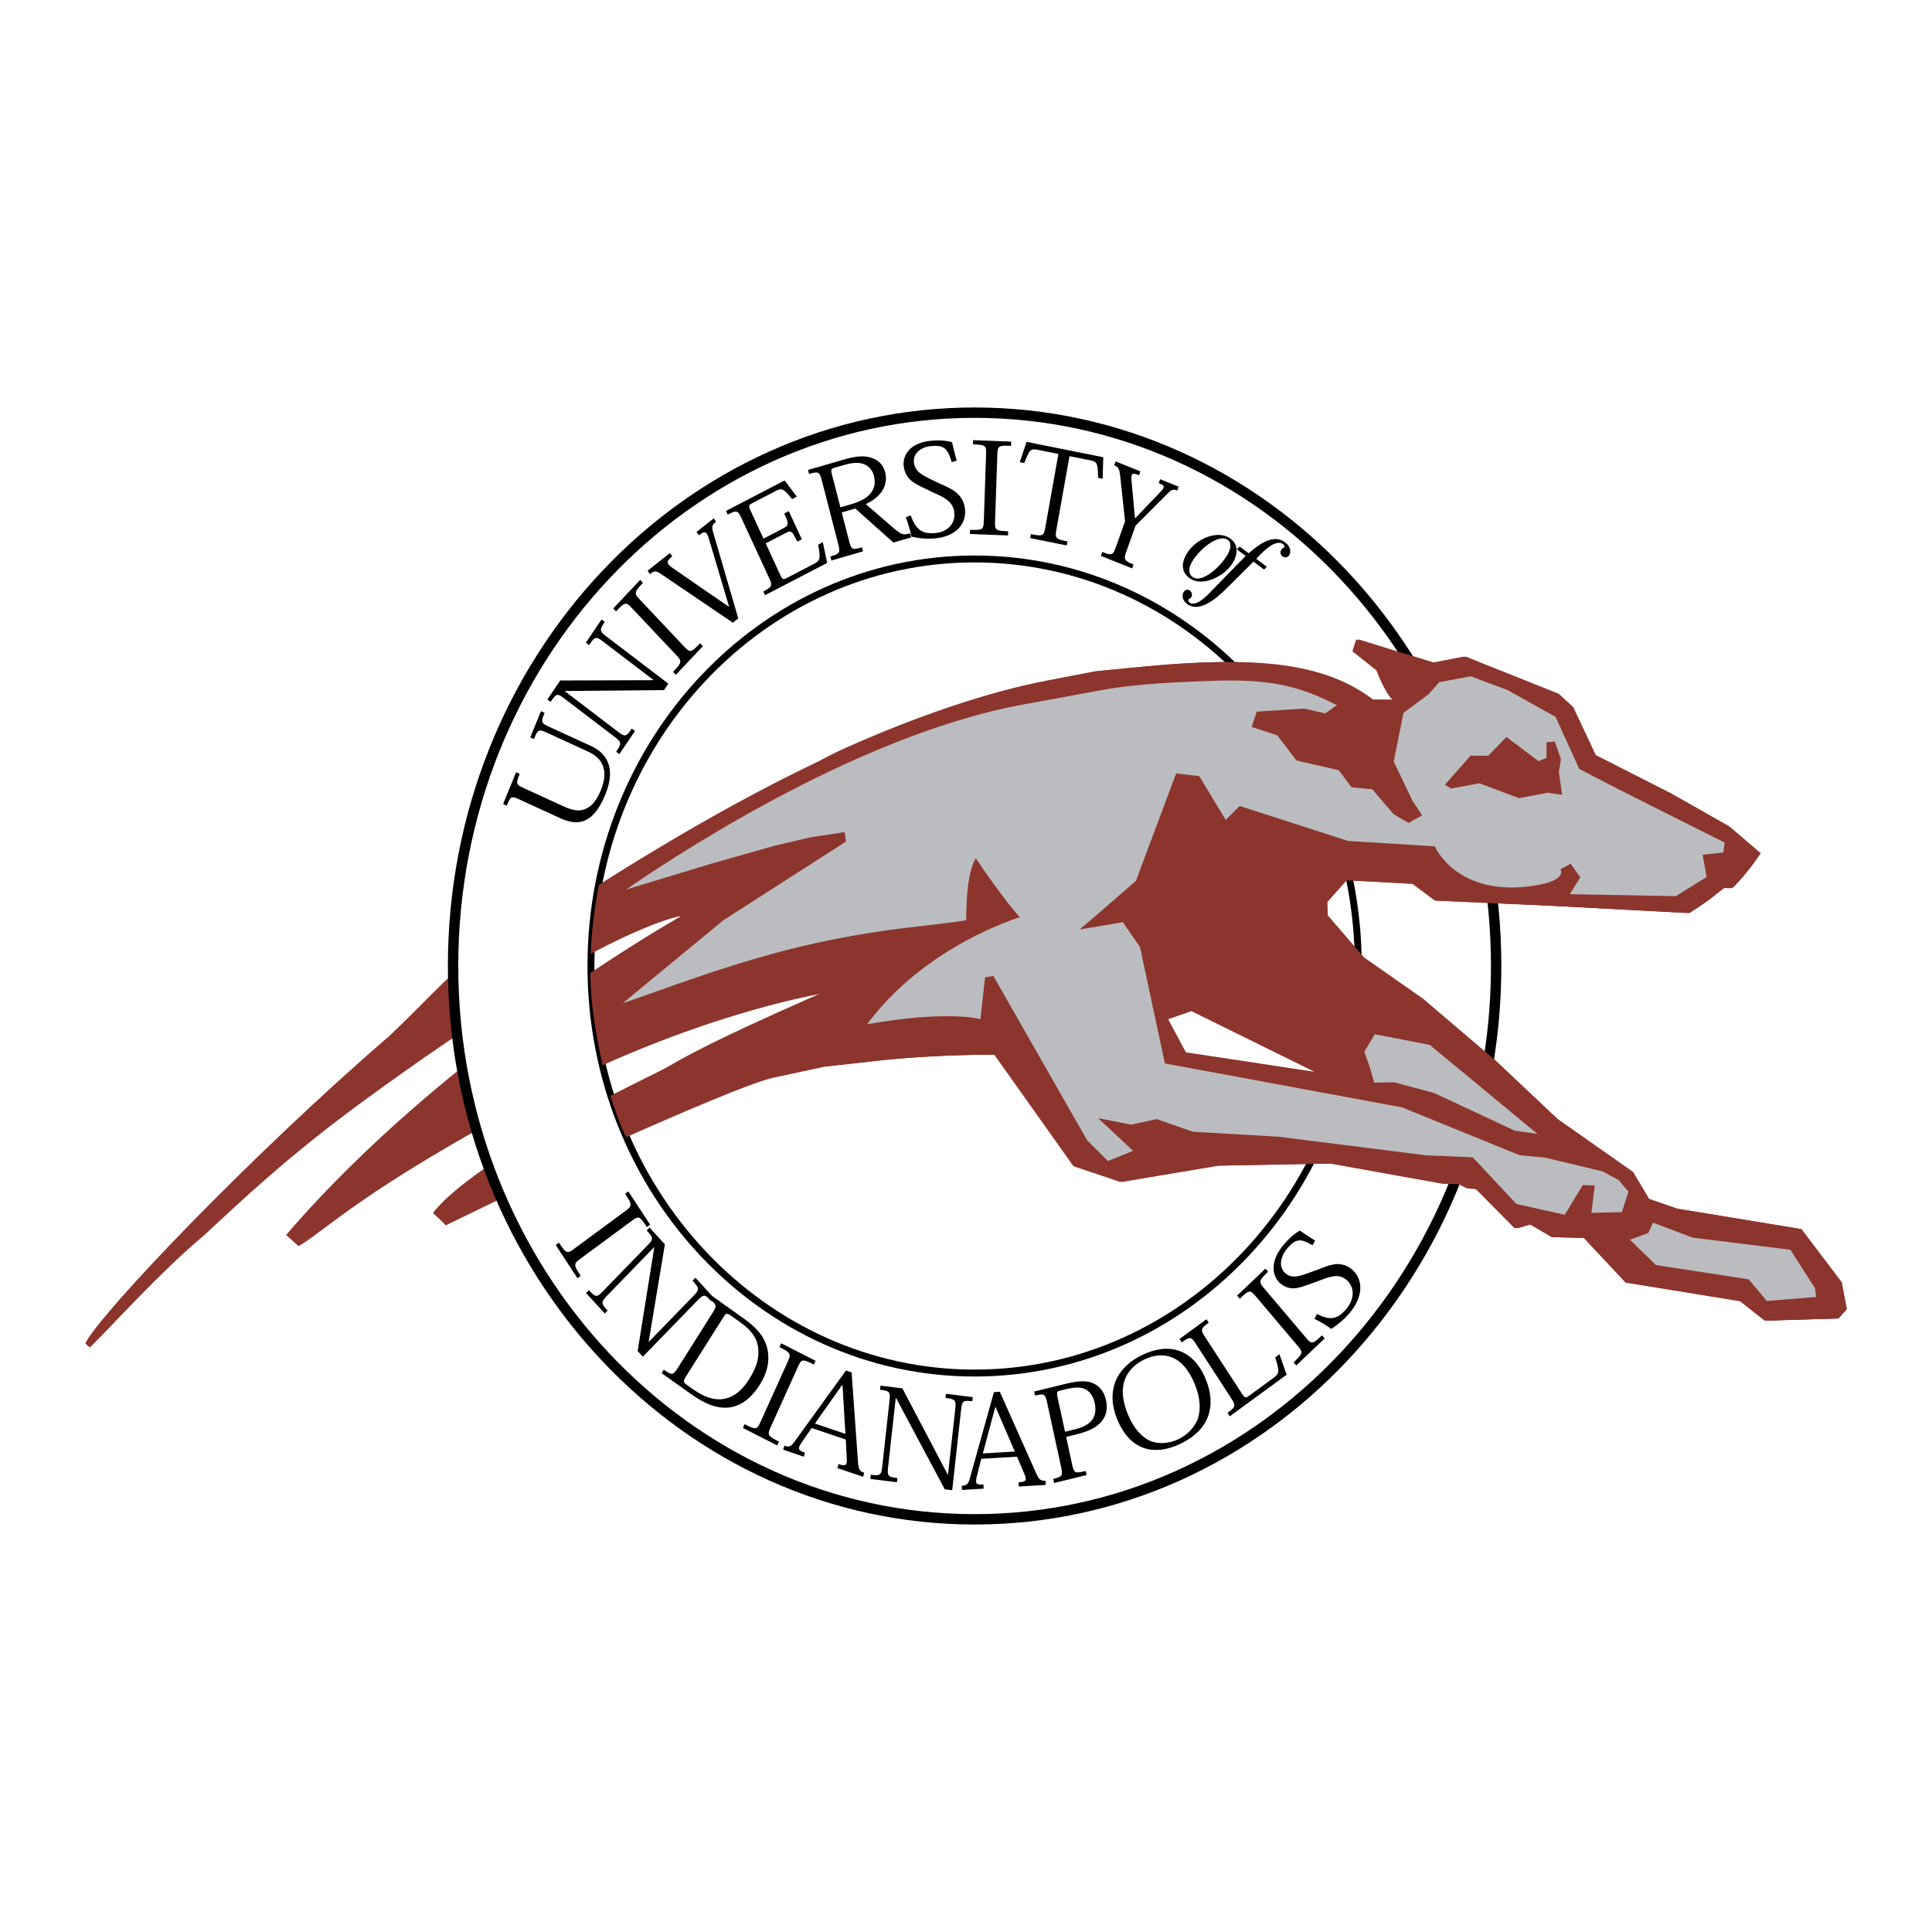 <svg xmlns="http://www.w3.org/2000/svg" width="2500" height="2500" viewBox="0 0 192.756 192.756"><path fill-rule="evenodd" clip-rule="evenodd" fill="#fff" d="M0 0h192.756v192.756H0V0z"/><path d="M104.643 67.906l4.848-.935 4.311-.423c12.336-1.211 18.555-.229 23.215 3.259l2.154-.001c-.777-.722-1.605-2.935-1.605-2.935l-2.395-1.897.379-1.178 7.543 2.33 3.123-.611 9.287 3.71 1.445 1.322 2.256 4.796 7.578 3.854 5.756 3.268 3.119 2.664s-1.201 1.854-2.676 3.336c-.352.352-.752-.095-1.152.255-1.457 1.264-3.277 2.367-3.277 2.367l-14.125-.748-11.02-.485-2.238-1.669-6.793-.372-1.939 2.19.035 1.319 3.623 4.202 5.889 4.122 7.078 6.027 6.334 5.975 7.537 5.291 1.592 2.68 2.809.973 12.393 2.039 4.023 5.311.504 2.678-.826.922-7.131.215-2.453-1.932-11.416-1.855-4.182-4.467-3.197-.072-2.225-1.303-1.463.42-3.877-3.914-.922-.086-.795-.408-1.594-.033-11.244-2.02-11.307.213-9.625 1.619-4.652-1.566-7.898-11.121s-5.817-.064-11.871.609l-5.298.588-5.108 1.1c-4.64.998-32.739 14.744-32.739 14.744s.495.33-1.239-1.25c4.894-6.311 27.356-16.832 38.846-21.891 0 0-12.783 2.088-28.181 10.209-17.694 9.328-21.455 13.514-24.067 14.986l-1.244-1.113c16.19-18.84 39.466-31.83 39.466-31.83s-7.939 1.032-31.817 18.515c-7.533 5.512-12.289 10.064-15.86 13.371-4.383 3.682-8.599 8.432-11.372 11.172 0 0 0-.002-.457-.404 1.377-2.871 16.304-18.574 30.391-30.727 6.804-6.512 4.542-5.297 15.509-13.053 5.046-3.569 17.35-9.913 30.312-15.694 6.635-2.963 13.79-5.474 19.925-6.658z" fill-rule="evenodd" clip-rule="evenodd" fill="#8c352d"/><path fill-rule="evenodd" clip-rule="evenodd" d="M150.299 73.529l3.195 2.41.803-.315-.006-1.564.836-.079.605 1.764-.203 1.297.33 2.255-1.441-.205-2.869.542-3.944-1.483-2.832.516-.615-.376 2.563-2.898 1.759.005 1.819-1.869z"/><path d="M45.203 96.379c0-30.489 23.296-55.207 52.033-55.207 28.74 0 52.035 24.717 52.035 55.207 0 30.49-23.295 55.205-52.035 55.205-28.737 0-52.033-24.715-52.033-55.205z" fill-rule="evenodd" clip-rule="evenodd" fill="#fff" stroke="#000" stroke-width="1.035" stroke-miterlimit="2.613"/><path d="M54.542 73.09c-.801-.367-.89-.297-1.274.646l-.361-.166 1.064-2.611.361.166c-.375.92-.34 1.021.448 1.382l4.145 1.902c1.041.477 1.6 1.147 1.826 1.957.224.832.092 1.797-.348 2.879-.467 1.143-1.021 1.981-1.685 2.416-.836.566-1.77.452-2.866-.05l-4.029-1.849c-.796-.364-.877-.332-1.264.617l-.361-.166 1.292-3.169.361.165c-.403.991-.377 1.06.43 1.431l3.963 1.818c.915.418 1.669.551 2.36.155.515-.277.964-.844 1.352-1.798.351-.859.443-1.657.233-2.287-.251-.824-.905-1.263-1.624-1.591l-4.023-1.847zM65.18 67.862l.016-.023-5.033-3.836c-.704-.537-.817-.489-1.392.359l-.32-.244 1.57-2.317.319.244c-.537.793-.541.917.163 1.454l6.179 4.71-.434.641-9.875.093-.015.023 5.309 4.047c.704.537.814.495 1.367-.322l.32.244-1.562 2.306-.319-.245c.558-.824.556-.941-.148-1.477l-5.021-3.828c-.708-.539-.793-.514-1.372.339l-.319-.243 1.283-1.894 9.284-.031zM63.063 60.687c-.605-.643-.692-.65-1.6.313l-.278-.295 2.688-2.854.278.296c-.906.962-.9 1.054-.294 1.697l4.384 4.647c.606.643.693.649 1.601-.313l.278.294-2.688 2.855-.279-.295c.907-.963.901-1.055.295-1.698l-4.385-4.647zM70.746 53.81c-.253-.826-.426-.867-1.018-.398l-.236-.335 1.716-1.358.235.334c-.433.343-.453.509-.273 1.125l2.487 8.522-.539.427-6.99-4.742c-.679-.458-.797-.49-1.279-.108l-.236-.335 2.227-1.764.235.334c-.656.52-.587.712.062 1.177l5.566 3.837.032-.026-1.989-6.69zM76.327 59.382l-.173-.375c.891-.463.937-.57.558-1.39l-2.718-5.888c-.378-.819-.489-.846-1.384-.381l-.173-.375 5.845-3.037 1.216 1.616-.469.243c-.921-1.139-1.058-1.109-1.695-.778l-2.258 1.173c-.4.208-.404.297-.178.786l1.274 2.762 1.997-1.037c.523-.272.555-.422.072-1.471l.456-.237 1.298 2.812-.456.237c-.51-1.104-.629-1.138-1.155-.863l-1.992 1.034 1.462 3.166c.207.448.331.45.573.324l2.693-1.399c.689-.358.778-.485.507-1.963l.469-.244.428 2.067-6.197 3.218zM83.055 47.542c-.169-.652-.169-.765.154-.858l1.024-.297c.929-.27 1.543-.25 2-.06.51.207.823.64.952 1.138.155.604.11 1.143-.256 1.661-.359.496-.997.887-1.978 1.172l-1.104.319-.792-3.075zm3.322 2.749c.755-.331 1.334-.837 1.628-1.3a2.324 2.324 0 0 0 .312-1.853c-.192-.743-.662-1.231-1.355-1.456-.776-.252-1.568-.18-2.826.186l-3.52 1.021.104.402c.956-.277 1.049-.224 1.277.663l1.628 6.31c.228.884.172.98-.783 1.257l.104.403 3.157-.916-.104-.403c-.982.285-1.059.242-1.289-.651l-.729-2.826 1.353-.392 3.8 3.393 1.774-.515-.104-.403c-.636.184-.853.153-1.582-.467l-2.845-2.453zM94.95 46.107c-.39-1.326-.725-1.732-2.081-1.598-.585.058-1.054.289-1.355.612a1.271 1.271 0 0 0-.333 1.004c.031.351.176.677.476.965.329.301.802.533 1.646.939 1.057.507 1.754.746 2.3 1.285.354.386.621.855.679 1.512.059.676-.132 1.31-.563 1.809-.482.546-1.275.968-2.408 1.079a7.432 7.432 0 0 1-2.372-.178 12.565 12.565 0 0 0-.57-1.934l.496-.184c.542 1.543 1.246 1.882 2.497 1.759.545-.053 1.035-.269 1.373-.612a1.7 1.7 0 0 0 .477-1.375 1.728 1.728 0 0 0-.486-1.105c-.429-.423-1.049-.701-1.822-1.041-.849-.441-1.773-.78-2.248-1.343a2.353 2.353 0 0 1-.498-1.247c-.05-.572.143-1.168.634-1.647.437-.42 1.112-.732 2.087-.828.816-.08 1.484-.03 2.11.139.111.513.288 1.217.461 1.839l-.5.15zM98.379 45.361c.031-.908-.023-.979-1.305-1.029l.014-.417 3.801.145-.016.417c-1.281-.048-1.34.019-1.371.928l-.223 6.57c-.031.908.023.98 1.305 1.029l-.014.417-3.8-.146.014-.417c1.283.048 1.341-.018 1.373-.928l.222-6.569zM105.406 52.792c-.16.896-.117.982 1.096 1.225l-.07.401-3.645-.729.07-.401c1.215.243 1.283.181 1.443-.716l1.297-7.283-1.988-.398c-.768-.154-.875-.104-1.41 1.308l-.457-.091.678-2.025 7.654 1.534-.064 2.147-.455-.091c-.023-1.54-.105-1.612-.869-1.765l-1.984-.397-1.296 7.281zM111.775 47.604c-.088-.855-.188-1.011-.613-1.181l.139-.39 2.477.992-.139.391c-.73-.293-.812-.169-.742.589l.338 3.678.035.013 2.426-2.536c.537-.569.578-.69-.086-.956l.139-.391 1.846.74-.139.391c-.416-.167-.568-.124-1.094.43l-3.066 3.067-.9 2.524c-.305.858-.262.967.697 1.351l-.137.391-3.123-1.251.137-.39c.969.388 1.07.337 1.377-.523l.9-2.531-.472-4.408zM62.377 120.834c.704-.52.725-.609-.007-1.727l.323-.238 2.17 3.312-.323.238c-.732-1.117-.819-1.127-1.522-.607l-5.087 3.754c-.704.52-.725.607.007 1.725l-.323.238-2.171-3.312.324-.238c.732 1.117.818 1.127 1.522.607l5.087-3.752zM64.722 133.85l.018.02 4.447-4.578c.624-.641.598-.766-.087-1.516l.283-.293 1.874 2.049-.283.291c-.641-.703-.755-.727-1.377-.086l-5.46 5.621-.518-.564 1.655-10.33-.019-.021-4.691 4.832c-.622.639-.603.762.058 1.482l-.282.291-1.863-2.035.282-.293c.667.73.775.748 1.397.107l4.437-4.568c.625-.645.617-.738-.072-1.492l.282-.291 1.531 1.674-1.612 9.7z" fill-rule="evenodd" clip-rule="evenodd"/><path d="M72.17 131.422c.248-.391.363-.438.693-.203l.978.693c1.04.74 1.682 1.533 1.806 2.582.119 1.092-.231 2.043-.909 3.117-.631.998-1.379 1.686-2.3 1.91-.953.25-2.036-.025-3.249-.887l-.683-.484c-.355-.254-.354-.365-.051-.846l3.715-5.882zm-6.165 5.574l2.96 2.105c1.675 1.191 2.919 1.498 4.042 1.283 1.095-.225 2.03-1.008 2.788-2.209.694-1.098 1.037-2.283.773-3.551-.257-1.215-1.014-2.117-2.375-3.086l-3.271-2.326-.22.346c.828.59.852.699.373 1.457l-3.44 5.445c-.479.76-.582.777-1.41.189l-.22.347zM78.577 135.893c.37-.82.348-.908-.81-1.496l.171-.377 3.429 1.744-.17.377c-1.157-.59-1.237-.553-1.607.268l-2.68 5.93c-.371.82-.348.908.81 1.496l-.171.377-3.43-1.744.17-.377c1.157.59 1.236.553 1.607-.268l2.681-5.93zM84.349 143.057l-3.044-1.031 2.708-3.836.045.016.291 4.851zm.036.566l.095 1.838c.045.705-.044.873-.818.611l-.12.398 2.566.869.12-.398c-.458-.154-.58-.334-.63-1.143l-.634-8.875-.56-.189-5.136 7.104c-.361.5-.553.557-1.009.402l-.12.396 2.058.699.12-.398c-.752-.254-.754-.41-.283-1.094l.942-1.375 3.409 1.155zM94.555 147.119l.026.002.723-6.529c.102-.916.008-.996-.97-1.119l.046-.414 2.67.334-.045.414c-.915-.113-1.018-.057-1.119.857L95 148.68l-.74-.092-4.865-9.119-.026-.004-.763 6.891c-.102.914-.013.994.928 1.111l-.045.414-2.657-.33.045-.414c.95.117 1.046.061 1.147-.854l.721-6.518c.101-.916.04-.984-.944-1.107l.046-.414 2.183.273 4.525 8.602zM101.248 144.818l-3.189.193 1.232-4.609.049-.002 1.908 4.418zm.225.516l.709 1.678c.279.643.254.832-.559.883l.023.416 2.689-.162-.023-.418c-.479.029-.654-.092-.973-.826l-3.588-8.045-.586.035-2.399 8.584c-.168.604-.329.729-.807.758l.022.418 2.156-.133-.021-.416c-.787.049-.842-.094-.633-.914l.416-1.643 3.574-.215zM106.346 138.602c.859-.211 1.496-.225 1.967.014.434.236.764.701.9 1.33.166.768.045 1.281-.232 1.688-.369.52-1.035.799-1.752.975l-.971.236-.711-3.273c-.137-.627-.121-.744.148-.811l.651-.159zm-.485 7.736c.193.893.137.99-.783 1.213l.086.408 3.242-.791-.09-.408c-1.094.27-1.166.209-1.359-.689l-.588-2.713.982-.238c1.426-.35 2.131-.773 2.592-1.35.451-.57.578-1.279.402-2.088-.176-.814-.635-1.377-1.234-1.654-.602-.275-1.361-.312-2.719.02l-3.207.783.088.406c.92-.225 1.012-.164 1.205.727l1.383 6.374zM114.195 135.625c.943-.447 1.912-.541 2.787-.178.84.357 1.594 1.154 2.201 2.602.539 1.283.648 2.473.344 3.445-.305.869-1.043 1.664-1.979 2.105-.938.445-1.986.496-2.801.158-.885-.408-1.648-1.291-2.188-2.574-.609-1.447-.666-2.572-.357-3.475.332-.934 1.045-1.637 1.979-2.078l.014-.005zm3.559 8.43c1.416-.672 2.361-1.615 2.785-2.775.381-1.055.33-2.318-.27-3.748-.609-1.449-1.529-2.383-2.652-2.768-1.172-.391-2.428-.16-3.602.395-1.18.559-2.182 1.398-2.688 2.584-.482 1.143-.441 2.494.17 3.941.6 1.43 1.455 2.312 2.449 2.717 1.096.439 2.389.324 3.795-.34l.013-.006z" fill-rule="evenodd" clip-rule="evenodd"/><path d="M128.369 137.156l-5.674 4.148-.225-.344c.82-.6.85-.713.348-1.486l-3.492-5.377c-.488-.75-.602-.762-1.418-.164l-.225-.344 2.688-1.967.225.344c-.826.604-.836.697-.342 1.459l3.646 5.613c.291.449.387.459.705.229l2.387-1.748c.635-.463.711-.615.229-2.09l.432-.314.716 2.041zM125.303 129.355c-.574-.676-.658-.688-1.613.223l-.264-.311 2.83-2.697.262.311c-.953.91-.953 1.002-.379 1.678l4.143 4.891c.572.676.658.688 1.613-.221l.264.309-2.83 2.697-.264-.309c.955-.91.953-1.004.381-1.68l-4.143-4.891zM130.947 124.25c-1.139-.684-1.646-.736-2.549.346-.389.469-.582.977-.594 1.43a1.27 1.27 0 0 0 .406.975c.248.234.566.367.969.359.434-.021.93-.195 1.807-.51 1.098-.398 1.76-.729 2.506-.734.508.025 1.004.174 1.471.611.479.449.748 1.051.758 1.727 0 .748-.307 1.631-1.062 2.535a7.92 7.92 0 0 1-1.844 1.592 11.292 11.292 0 0 0-1.664-.996l.244-.492c1.391.73 2.121.467 2.955-.531.361-.436.582-.949.605-1.443a1.7 1.7 0 0 0-.539-1.35 1.548 1.548 0 0 0-1.066-.453c-.586.006-1.219.252-2.002.564-.904.295-1.797.719-2.506.652a2.1 2.1 0 0 1-1.168-.547c-.404-.381-.648-.955-.6-1.662.047-.623.338-1.342.988-2.119.543-.65 1.062-1.1 1.629-1.43.41.293.994.678 1.521 1.006l-.265.47z" fill-rule="evenodd" clip-rule="evenodd"/><path d="M58.958 96.379c0-22.43 17.137-40.611 38.278-40.611 21.143 0 38.279 18.181 38.279 40.611 0 22.428-17.137 40.611-38.279 40.611-21.14 0-38.278-18.183-38.278-40.611z" fill="none" stroke="#000" stroke-width=".69" stroke-miterlimit="2.613"/><path d="M104.398 67.913l4.85-.936 4.309-.422c12.354-1.213 18.555-.23 23.213 3.257h2.154c-.777-.722-1.605-2.935-1.605-2.935l-2.393-1.897.381-1.176 7.543 2.327 3.119-.61 9.289 3.711 1.443 1.322 2.258 4.794 7.576 3.855 5.758 3.268 3.119 2.664s-1.201 1.855-2.678 3.335c-.348.351-.75-.092-1.152.253-1.455 1.265-3.277 2.368-3.277 2.368l-14.125-.747-11.02-.486-2.236-1.669-6.793-.373-1.939 2.192.035 1.318 3.623 4.2 5.889 4.124 7.078 6.027 6.336 5.975 7.535 5.289 1.594 2.68 2.809.971 12.391 2.043 4.025 5.309.5 2.68-.824.918-7.129.219-2.453-1.934-11.416-1.854-4.186-4.471-3.193-.072-2.227-1.303-1.463.42-3.875-3.912-.922-.086-.799-.406-1.592-.035-11.242-2.021-11.309.215-9.623 1.617-4.654-1.562-7.896-11.123s-5.821-.062-11.872.607l-5.299.592-5.107 1.098c-4.641.998-11.842 3.686-11.842 3.686s-.337-1.453-1.194-2.945c2.801-2.098 6.416-4.078 17.904-9.135l-14.025-7.749s3.743-11.038 16.704-16.82c6.636-2.961 13.791-5.474 19.925-6.655z" fill-rule="evenodd" clip-rule="evenodd" fill="#8c352d"/><path d="M183.748 127.939l-4.023-5.311-12.393-2.039-2.809-.973-1.592-2.68-7.537-5.291-6.334-5.975-7.078-6.027-5.889-4.122-3.623-4.202-.035-1.319 1.939-2.19 6.793.372 2.238 1.669 11.02.485 14.125.748s1.82-1.104 3.277-2.367c.4-.35.801.097 1.152-.255 1.475-1.481 2.676-3.336 2.676-3.336l-3.119-2.664-5.756-3.268-7.578-3.854-2.256-4.796-1.445-1.322-9.287-3.71-3.123.611-7.543-2.33-.379 1.178 2.395 1.897s.828 2.213 1.605 2.935l-2.154.001c-4.66-3.489-10.867-4.472-23.215-3.259l-4.311.423-4.848.935c-6.135 1.184-13.29 3.695-19.926 6.656-9.834 4.386-18.894 9.883-24.972 13.721-.331 1.759-.699 4.221-.812 6.885 6.533-3.454 9.078-3.787 9.078-3.787s-3.673 2.052-9.108 5.699c.009 1.043.06 2.098.181 3.135a56.963 56.963 0 0 0 1.036 6.074c12.447-5.604 21.917-7.16 21.917-7.16-5.279 2.324-13.504 6.334-21.126 10.197.517 1.719 1.056 3.102 1.551 4.139 6.552-2.9 12.76-5.521 14.707-5.939l5.108-1.1 5.298-.588c6.054-.674 11.871-.609 11.871-.609l7.898 11.121 4.652 1.566 9.625-1.619 11.307-.213 11.244 2.02 1.594.033.795.408.922.086 3.877 3.914 1.463-.42 2.225 1.303 3.197.072 4.182 4.467 11.416 1.855 2.453 1.932 7.131-.215.826-.922-.503-2.675z" fill-rule="evenodd" clip-rule="evenodd" fill="#8c352d"/><path d="M102.088 70.286l7.727-1.419c3.854-.709 8.268-.828 10.914-.933 6.158-.24 8.965.553 12.652 2.417l-1.168.828-2.113-.487-4.717.311-.508 1.527 2.561.833 1.904 2.507 4.23.974 1.275 1.709 2.07.195 2.121 2.479 1.498.881 1.357-.768-.945-1.406-1.895-3.953.975-4.855 2.5-1.862 1.068-1.202 3.143-.589 3.664 1.37 4.801 2.681 2.363 5.197 3.973 2.056 10.539 5.291-.137.987-2.064.226.389 2.22-3.062 1.91-10.584-.199 1.053-1.68-.967-1.358-1.023.55s.785 1.095-2.535 1.628c-7.807 1.25-9.996-3.914-9.996-3.914l-8.639-.535-10.832-3.49-1.389 1.393-2.637-4.368-2.309-.273-4.012 10.718c-4.863 4.246-5.623 4.853-5.623 4.853l4.33-.726c.041.099 1.695 2.472 1.695 2.472l2.49 11.618 23.672 4.385 11.709 4.77 2.531.236 5.762 1.379 1.604.873.967 1.16-.658 2.035-3.037.068.338-2.736-1.201-.037-1.789 2.963-4.828-1.074-4.357-4.652-2.961-.133-1.721-.076-14.734-1.855-8.52-.492s-3.568-1.254-3.592-1.26l-2.58.553-3.273-.654 3.492 3.264-2.512 1.023-2.064-2.061-9.367-16.41-.83.143-.455 4.166c-4.042-.887-11.317.516-11.317.516 5.849-7.898 15.241-10.679 15.241-10.679s-1.531-1.643-4.385-5.879c0 0-.977 1.173-.957 6.175-3.539.594-7.886.722-15.017 2.284-7.987 1.748-15.459 4.738-19.261 6.001l10.056-8.291 12.227-7.843-.141-.938-3.333.499-3.615.847-6.254 1.772-8.612 2.611c3.162-2.149 22.272-15.282 39.635-18.467z" fill-rule="evenodd" clip-rule="evenodd" fill="#bbbcbf"/><path fill-rule="evenodd" clip-rule="evenodd" fill="#bbbcbf" d="M137.164 103.186l5.488 1.064 10.731 8.875-2.252-.316-8.047-3.76-4.014-1.072-1.978.033-.379-1.379-.594-1.707 1.045-1.738zM164.916 121.982l3.965 1.498 9.744 1.209 2.461 3.836.109.875-4.925.397-1.807-2.16-9.246-1.42-2.598-2.528 1.828-.669.469-1.038z"/><path fill-rule="evenodd" clip-rule="evenodd" fill="#8c352d" d="M150.299 73.529l3.195 2.41.803-.315-.006-1.564.836-.079.605 1.764-.203 1.297.33 2.255-1.441-.205-2.869.542-3.944-1.483-2.832.516-.615-.376 2.563-2.898 1.759.005 1.819-1.869z"/><path fill-rule="evenodd" clip-rule="evenodd" fill="#fff" d="M118.865 100.881l12.272 6.049-12.817-1.938-1.771-3.301 2.316-.81z"/><path d="M122.467 53.849c.412.262.346.856.045 1.417-.625 1.153-2.51 2.95-3.49 2.326-.432-.274-.48-.826-.148-1.44.687-1.271 2.63-2.916 3.593-2.303zm.181-.188c-1.256-.799-3.467.125-4.322 1.709-.484.894-.453 1.798.459 2.378 1.318.837 3.551-.363 4.268-1.688.385-.712.595-1.765-.405-2.399z" fill-rule="evenodd" clip-rule="evenodd"/><path d="M123.678 54.532l.9.668c.809-.688 2.375-2.026 3.607-1.11.705.522.568 1.103.438 1.309s-.438.282-.662.114c-.312-.232-.197-.554-.123-.667.143-.227.24-.154.311-.268.053-.083-.018-.196-.146-.291-.801-.595-2.25 1.011-2.67 1.471l1.057.785-.268.285-1.066-.791-2.793 2.776c-1.068 1.055-2.666 2.308-3.811 1.458-.305-.225-.621-.657-.379-1.175.018-.031.266-.423.633-.182.143.092.312.414.148.672-.109.176-.199.11-.27.223-.053.083-.035.216.082.303.625.465 1.676-.604 2.014-.958l3.602-3.691-.882-.653.278-.278z" fill-rule="evenodd" clip-rule="evenodd"/></svg>